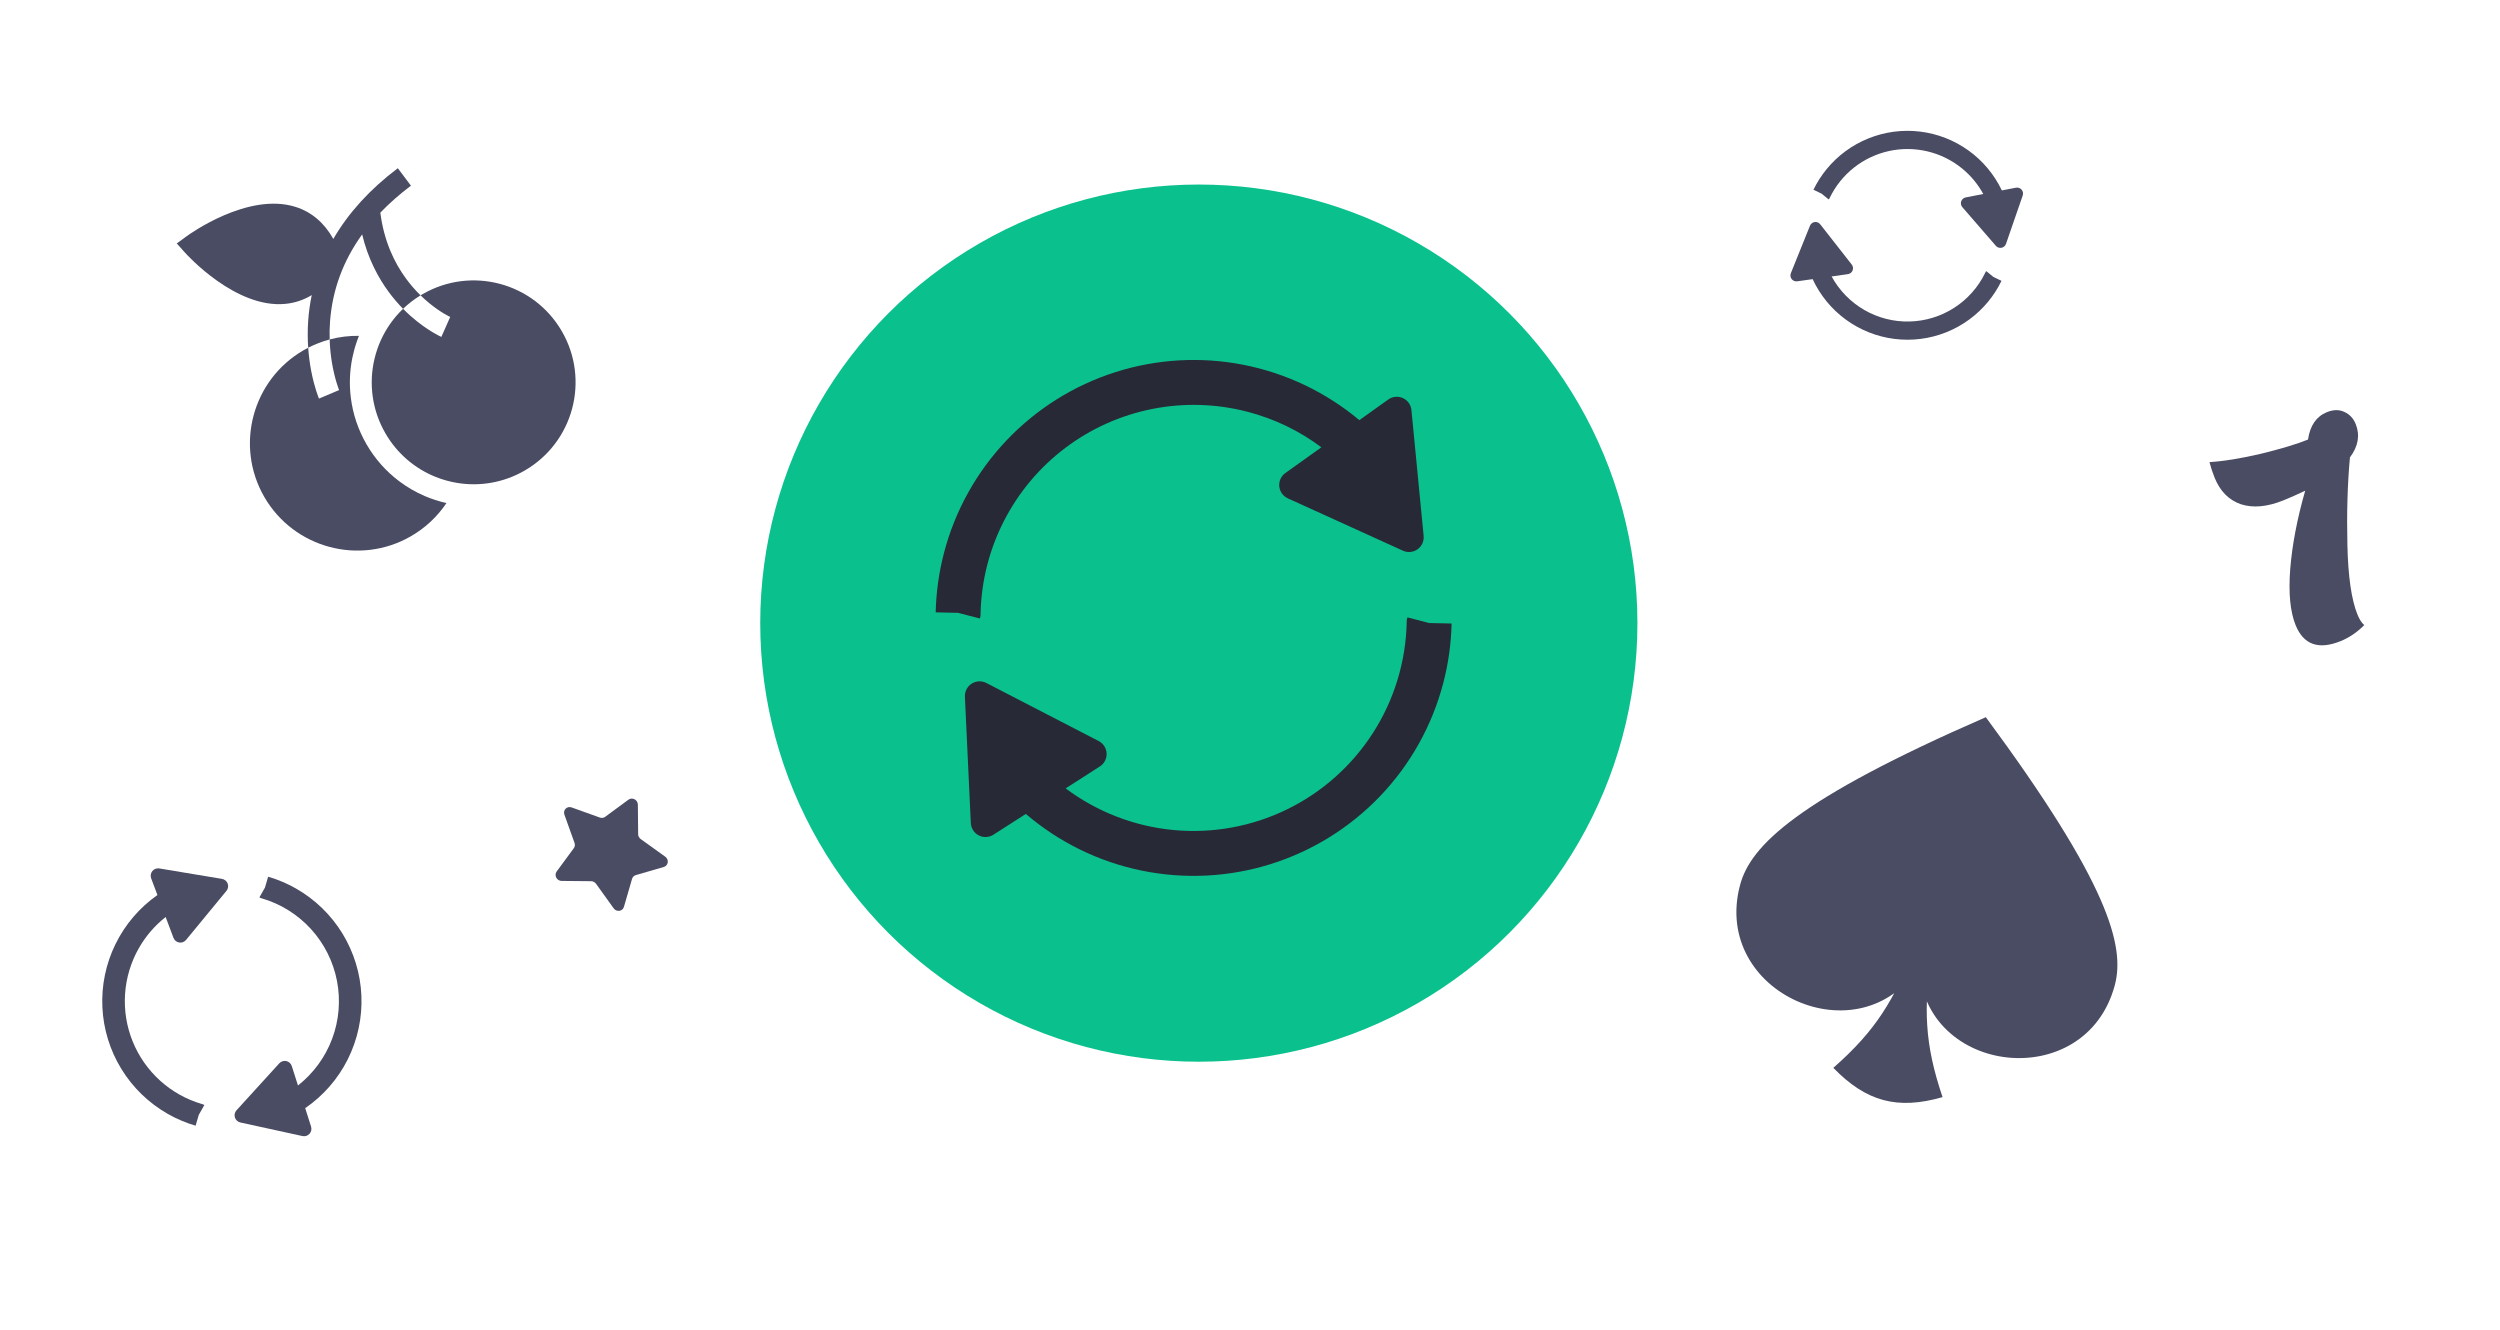 <svg width="171" height="91" viewBox="0 0 171 91" fill="none" xmlns="http://www.w3.org/2000/svg">
<mask id="mask0_925_833" style="mask-type:alpha" maskUnits="userSpaceOnUse" x="0" y="0" width="171" height="91">
<rect x="0.5" y="0.622" width="170" height="90" fill="#D9D9D9"/>
</mask>
<g mask="url(#mask0_925_833)">
<path d="M157.019 42.757C156.648 41.838 156.525 40.56 156.651 38.925C156.783 37.274 157.125 35.487 157.675 33.564C157.146 33.817 156.649 34.037 156.183 34.225C155.076 34.672 154.106 34.76 153.276 34.49C152.452 34.204 151.854 33.602 151.483 32.682C151.34 32.328 151.221 31.97 151.127 31.609C152.107 31.548 153.28 31.358 154.646 31.038C156.018 30.703 157.092 30.379 157.867 30.066C158.008 29.107 158.439 28.483 159.159 28.192C159.602 28.013 159.999 28.007 160.35 28.175C160.712 28.338 160.972 28.613 161.128 29.001C161.437 29.765 161.306 30.527 160.736 31.285C160.569 33.105 160.511 35.099 160.562 37.269C160.609 39.427 160.838 41.016 161.25 42.035C161.384 42.367 161.539 42.608 161.715 42.756C161.23 43.247 160.689 43.614 160.091 43.856C158.584 44.464 157.561 44.098 157.019 42.757Z" fill="#4A4C64"/>
<circle cx="82" cy="42.622" r="30" fill="#0AC18E"/>
<path d="M85.323 28.164C87.151 28.637 88.869 29.463 90.381 30.595L87.919 32.354C87.775 32.456 87.661 32.595 87.588 32.755C87.515 32.916 87.486 33.093 87.503 33.269C87.52 33.444 87.583 33.612 87.685 33.756C87.788 33.899 87.926 34.013 88.087 34.087L95.961 37.668C96.122 37.741 96.299 37.77 96.474 37.753C96.65 37.736 96.818 37.673 96.961 37.571C97.105 37.468 97.219 37.329 97.292 37.169C97.365 37.008 97.394 36.831 97.377 36.656L96.542 28.046C96.525 27.87 96.462 27.703 96.359 27.559C96.257 27.415 96.118 27.301 95.957 27.228C95.797 27.155 95.62 27.126 95.444 27.143C95.269 27.16 95.101 27.223 94.957 27.325L92.98 28.738C90.698 26.828 87.971 25.526 85.05 24.952C82.13 24.379 79.113 24.553 76.278 25.459C73.444 26.364 70.884 27.972 68.837 30.132C66.79 32.292 65.322 34.934 64.57 37.813C64.223 39.144 64.032 40.51 64 41.885L65.534 41.919L67.022 42.306L67.068 42.132L67.072 41.952C67.121 39.752 67.667 37.592 68.67 35.633C69.673 33.675 71.105 31.968 72.861 30.642C74.617 29.315 76.65 28.404 78.808 27.974C80.966 27.545 83.193 27.61 85.323 28.164Z" fill="#282936"/>
<path d="M98.72 46.719C99.068 45.389 99.259 44.023 99.29 42.648L97.756 42.615L96.268 42.227L96.222 42.401L96.218 42.58C96.158 45.26 95.361 47.871 93.914 50.127C92.467 52.383 90.427 54.197 88.016 55.369C85.606 56.541 82.919 57.027 80.251 56.772C77.583 56.517 75.037 55.532 72.892 53.925L75.23 52.425C75.379 52.33 75.5 52.197 75.581 52.04C75.662 51.884 75.7 51.708 75.692 51.532C75.683 51.356 75.629 51.185 75.534 51.036C75.439 50.888 75.306 50.767 75.149 50.686L67.465 46.715C67.308 46.634 67.133 46.596 66.957 46.604C66.78 46.613 66.609 46.667 66.461 46.762C66.312 46.858 66.192 46.99 66.111 47.147C66.03 47.304 65.991 47.479 65.999 47.655L66.403 56.295C66.411 56.472 66.466 56.643 66.561 56.791C66.656 56.94 66.789 57.06 66.945 57.141C67.102 57.222 67.278 57.261 67.454 57.252C67.63 57.244 67.801 57.19 67.949 57.095L70.167 55.673C72.44 57.617 75.171 58.953 78.102 59.552C81.032 60.152 84.068 59.997 86.922 59.102C89.777 58.207 92.357 56.601 94.421 54.435C96.485 52.269 97.964 49.614 98.72 46.719Z" fill="#282936"/>
<path d="M134.204 11.522C134.797 12.005 135.29 12.598 135.656 13.27L134.453 13.502C134.383 13.516 134.318 13.548 134.264 13.595C134.21 13.641 134.169 13.701 134.146 13.769C134.122 13.836 134.117 13.909 134.131 13.979C134.144 14.049 134.176 14.115 134.223 14.168L136.517 16.815C136.564 16.869 136.624 16.91 136.692 16.933C136.759 16.956 136.832 16.962 136.902 16.948C136.972 16.934 137.038 16.903 137.092 16.856C137.145 16.809 137.186 16.749 137.21 16.681L138.354 13.371C138.377 13.303 138.382 13.231 138.369 13.161C138.355 13.091 138.324 13.025 138.277 12.971C138.23 12.917 138.17 12.877 138.102 12.853C138.035 12.83 137.962 12.825 137.892 12.838L136.926 13.025C136.408 11.937 135.624 10.997 134.646 10.294C133.667 9.59 132.527 9.146 131.331 9.001C130.135 8.856 128.921 9.016 127.803 9.466C126.685 9.916 125.699 10.641 124.937 11.574C124.585 12.005 124.284 12.476 124.04 12.977L124.599 13.248L125.082 13.642L125.128 13.585L125.16 13.52C125.549 12.718 126.114 12.015 126.814 11.463C127.513 10.911 128.329 10.525 129.199 10.332C130.069 10.14 130.971 10.148 131.838 10.354C132.705 10.559 133.514 10.959 134.204 11.522Z" fill="#4A4C64"/>
<path d="M136.006 20.613C136.359 20.181 136.66 19.711 136.903 19.21L136.344 18.939L135.862 18.545L135.815 18.602L135.784 18.667C135.31 19.643 134.576 20.47 133.663 21.056C132.749 21.643 131.692 21.966 130.607 21.991C129.522 22.017 128.451 21.742 127.512 21.198C126.573 20.654 125.802 19.862 125.283 18.909L126.397 18.751C126.468 18.741 126.534 18.713 126.591 18.669C126.647 18.625 126.691 18.567 126.717 18.5C126.744 18.434 126.753 18.362 126.743 18.291C126.733 18.22 126.704 18.154 126.66 18.097L124.501 15.339C124.457 15.283 124.399 15.24 124.333 15.213C124.266 15.186 124.194 15.177 124.124 15.187C124.053 15.197 123.986 15.226 123.93 15.27C123.874 15.314 123.83 15.372 123.803 15.438L122.494 18.687C122.468 18.753 122.459 18.826 122.469 18.896C122.479 18.967 122.507 19.034 122.551 19.09C122.595 19.146 122.654 19.19 122.72 19.217C122.786 19.243 122.858 19.252 122.929 19.242L123.985 19.093C124.494 20.192 125.274 21.144 126.252 21.859C127.23 22.574 128.373 23.029 129.575 23.181C130.777 23.333 131.998 23.177 133.123 22.728C134.248 22.279 135.24 21.551 136.006 20.613Z" fill="#4A4C64"/>
<path d="M9.493 64.862C9.961 64.037 10.585 63.31 11.331 62.724L11.865 64.147C11.896 64.23 11.948 64.304 12.017 64.36C12.085 64.416 12.167 64.454 12.255 64.468C12.342 64.483 12.432 64.474 12.515 64.443C12.598 64.412 12.671 64.359 12.727 64.291L15.49 60.934C15.546 60.866 15.584 60.784 15.598 60.697C15.613 60.609 15.604 60.519 15.573 60.436C15.542 60.353 15.49 60.28 15.421 60.224C15.353 60.167 15.271 60.13 15.183 60.115L10.895 59.401C10.808 59.387 10.718 59.395 10.635 59.426C10.552 59.458 10.479 59.51 10.422 59.578C10.366 59.647 10.328 59.729 10.314 59.816C10.299 59.904 10.308 59.994 10.339 60.077L10.768 61.22C9.544 62.079 8.557 63.234 7.899 64.577C7.24 65.92 6.933 67.407 7.003 68.901C7.074 70.395 7.522 71.847 8.304 73.121C9.086 74.396 10.178 75.452 11.478 76.192C12.079 76.533 12.717 76.804 13.38 76.998L13.596 76.258L13.977 75.586L13.899 75.541L13.812 75.516C12.751 75.206 11.773 74.659 10.953 73.918C10.133 73.176 9.49 72.259 9.075 71.234C8.659 70.209 8.481 69.104 8.554 68C8.626 66.897 8.947 65.824 9.493 64.862Z" fill="#4A4C64"/>
<path d="M20.243 60.773C19.643 60.431 19.004 60.16 18.341 59.967L18.125 60.707L17.743 61.379L17.822 61.423L17.909 61.449C19.201 61.826 20.365 62.553 21.272 63.549C22.179 64.545 22.794 65.771 23.05 67.094C23.305 68.416 23.192 69.784 22.721 71.046C22.25 72.308 21.441 73.416 20.381 74.248L19.958 72.918C19.931 72.833 19.882 72.757 19.817 72.698C19.751 72.638 19.671 72.596 19.584 72.577C19.498 72.558 19.407 72.563 19.323 72.59C19.239 72.617 19.163 72.665 19.103 72.731L16.176 75.945C16.116 76.01 16.075 76.09 16.056 76.177C16.037 76.263 16.041 76.353 16.068 76.438C16.095 76.522 16.144 76.598 16.209 76.658C16.275 76.718 16.355 76.759 16.442 76.778L20.688 77.706C20.775 77.725 20.865 77.721 20.95 77.694C21.034 77.667 21.11 77.618 21.169 77.553C21.229 77.487 21.271 77.407 21.29 77.32C21.308 77.234 21.304 77.144 21.277 77.059L20.876 75.798C22.115 74.947 23.119 73.796 23.791 72.451C24.463 71.106 24.783 69.612 24.72 68.11C24.657 66.608 24.212 65.147 23.429 63.863C22.646 62.58 21.55 61.516 20.243 60.773Z" fill="#4A4C64"/>
<path d="M40.434 60.274C40.566 60.276 40.691 60.341 40.769 60.45L41.973 62.128C42.17 62.402 42.585 62.345 42.676 62.032L43.233 60.114C43.269 59.989 43.365 59.894 43.489 59.857L45.406 59.3C45.719 59.209 45.776 58.794 45.502 58.597L43.825 57.392C43.717 57.314 43.651 57.189 43.65 57.058L43.63 55.036C43.627 54.706 43.246 54.506 42.986 54.698L41.393 55.871C41.29 55.947 41.154 55.965 41.028 55.92L39.099 55.228C38.784 55.115 38.492 55.407 38.605 55.722L39.297 57.652C39.342 57.777 39.324 57.914 39.248 58.017L38.075 59.611C37.884 59.871 38.084 60.252 38.414 60.255L40.434 60.274Z" fill="#4A4C64"/>
<path d="M125.399 73.041C127.655 75.358 129.786 75.929 132.871 75.043C131.596 71.277 131.612 69.007 132.083 65.147L131.004 64.858C129.481 68.436 128.386 70.417 125.399 73.041ZM131.269 66.08C131.547 73.566 142.658 74.83 144.651 67.392C145.367 64.72 144.232 60.43 135.83 49.055C122.867 54.705 119.739 57.853 119.023 60.525C117.03 67.963 127.285 72.423 131.269 66.08Z" fill="#4A4C64"/>
<path d="M29.772 34.2C29.525 34.12 29.282 34.028 29.044 33.926C28.422 33.658 27.836 33.318 27.291 32.906C26.387 32.222 25.638 31.374 25.067 30.384C24.496 29.396 24.136 28.323 23.996 27.198C23.883 26.286 23.918 25.372 24.101 24.475C24.135 24.303 24.176 24.132 24.222 23.961C24.243 23.88 24.266 23.8 24.29 23.72C24.366 23.466 24.454 23.217 24.552 22.972C23.875 22.961 23.201 23.044 22.549 23.218C22.557 23.483 22.574 23.738 22.597 23.98C22.622 24.247 22.655 24.498 22.692 24.732C22.884 25.925 23.19 26.67 23.194 26.682L21.818 27.263C21.797 27.212 21.507 26.516 21.289 25.386C21.242 25.14 21.198 24.875 21.161 24.591C21.128 24.336 21.101 24.067 21.08 23.784C20.974 23.839 20.869 23.896 20.765 23.956C17.258 25.981 16.052 30.482 18.077 33.99C20.102 37.497 24.602 38.703 28.11 36.678C29.093 36.11 29.919 35.333 30.537 34.41C30.427 34.385 30.317 34.358 30.207 34.329C30.061 34.289 29.916 34.247 29.772 34.2Z" fill="#4A4C64"/>
<path d="M28.913 20.115C28.863 20.144 28.814 20.173 28.766 20.203C28.966 20.398 29.163 20.572 29.349 20.726C30.149 21.384 30.777 21.672 30.794 21.679L30.188 23.045C30.143 23.024 29.213 22.606 28.114 21.636C27.937 21.48 27.754 21.308 27.571 21.122C26.918 21.746 26.406 22.482 26.045 23.281C25.959 23.472 25.882 23.667 25.813 23.865C25.731 24.1 25.662 24.341 25.606 24.584C25.222 26.243 25.442 28.047 26.361 29.637C27.176 31.049 28.409 32.067 29.813 32.627C30.045 32.719 30.282 32.799 30.523 32.866C30.766 32.934 31.013 32.989 31.262 33.03C32.799 33.285 34.429 33.029 35.883 32.189C39.218 30.264 40.36 26.001 38.435 22.666C36.51 19.332 32.247 18.19 28.913 20.115Z" fill="#4A4C64"/>
<path d="M28.108 12.7L27.21 11.506C25.313 12.934 23.832 14.559 22.8 16.344C22.175 15.229 21.303 14.491 20.196 14.146C16.945 13.132 12.924 16.042 12.755 16.166L12.092 16.653L12.64 17.266C12.78 17.424 16.109 21.104 19.5 20.786C20.123 20.728 20.703 20.544 21.237 20.235C21.266 20.218 21.295 20.201 21.324 20.183C21.203 20.759 21.122 21.343 21.08 21.936C21.034 22.597 21.041 23.217 21.08 23.785C21.552 23.542 22.044 23.353 22.549 23.218C22.536 22.826 22.543 22.409 22.576 21.974C22.739 19.817 23.474 17.831 24.771 16.035C25.171 17.697 25.872 19.001 26.598 19.984C26.754 20.194 26.91 20.39 27.066 20.572C27.229 20.763 27.39 20.939 27.547 21.099C27.555 21.106 27.562 21.114 27.57 21.122C27.927 20.779 28.326 20.47 28.765 20.203C28.593 20.034 28.418 19.85 28.243 19.648C28.085 19.466 27.929 19.271 27.775 19.061C26.973 17.968 26.261 16.489 26.015 14.546C26.632 13.902 27.33 13.286 28.108 12.7Z" fill="#4A4C64"/>
</g>
</svg>
